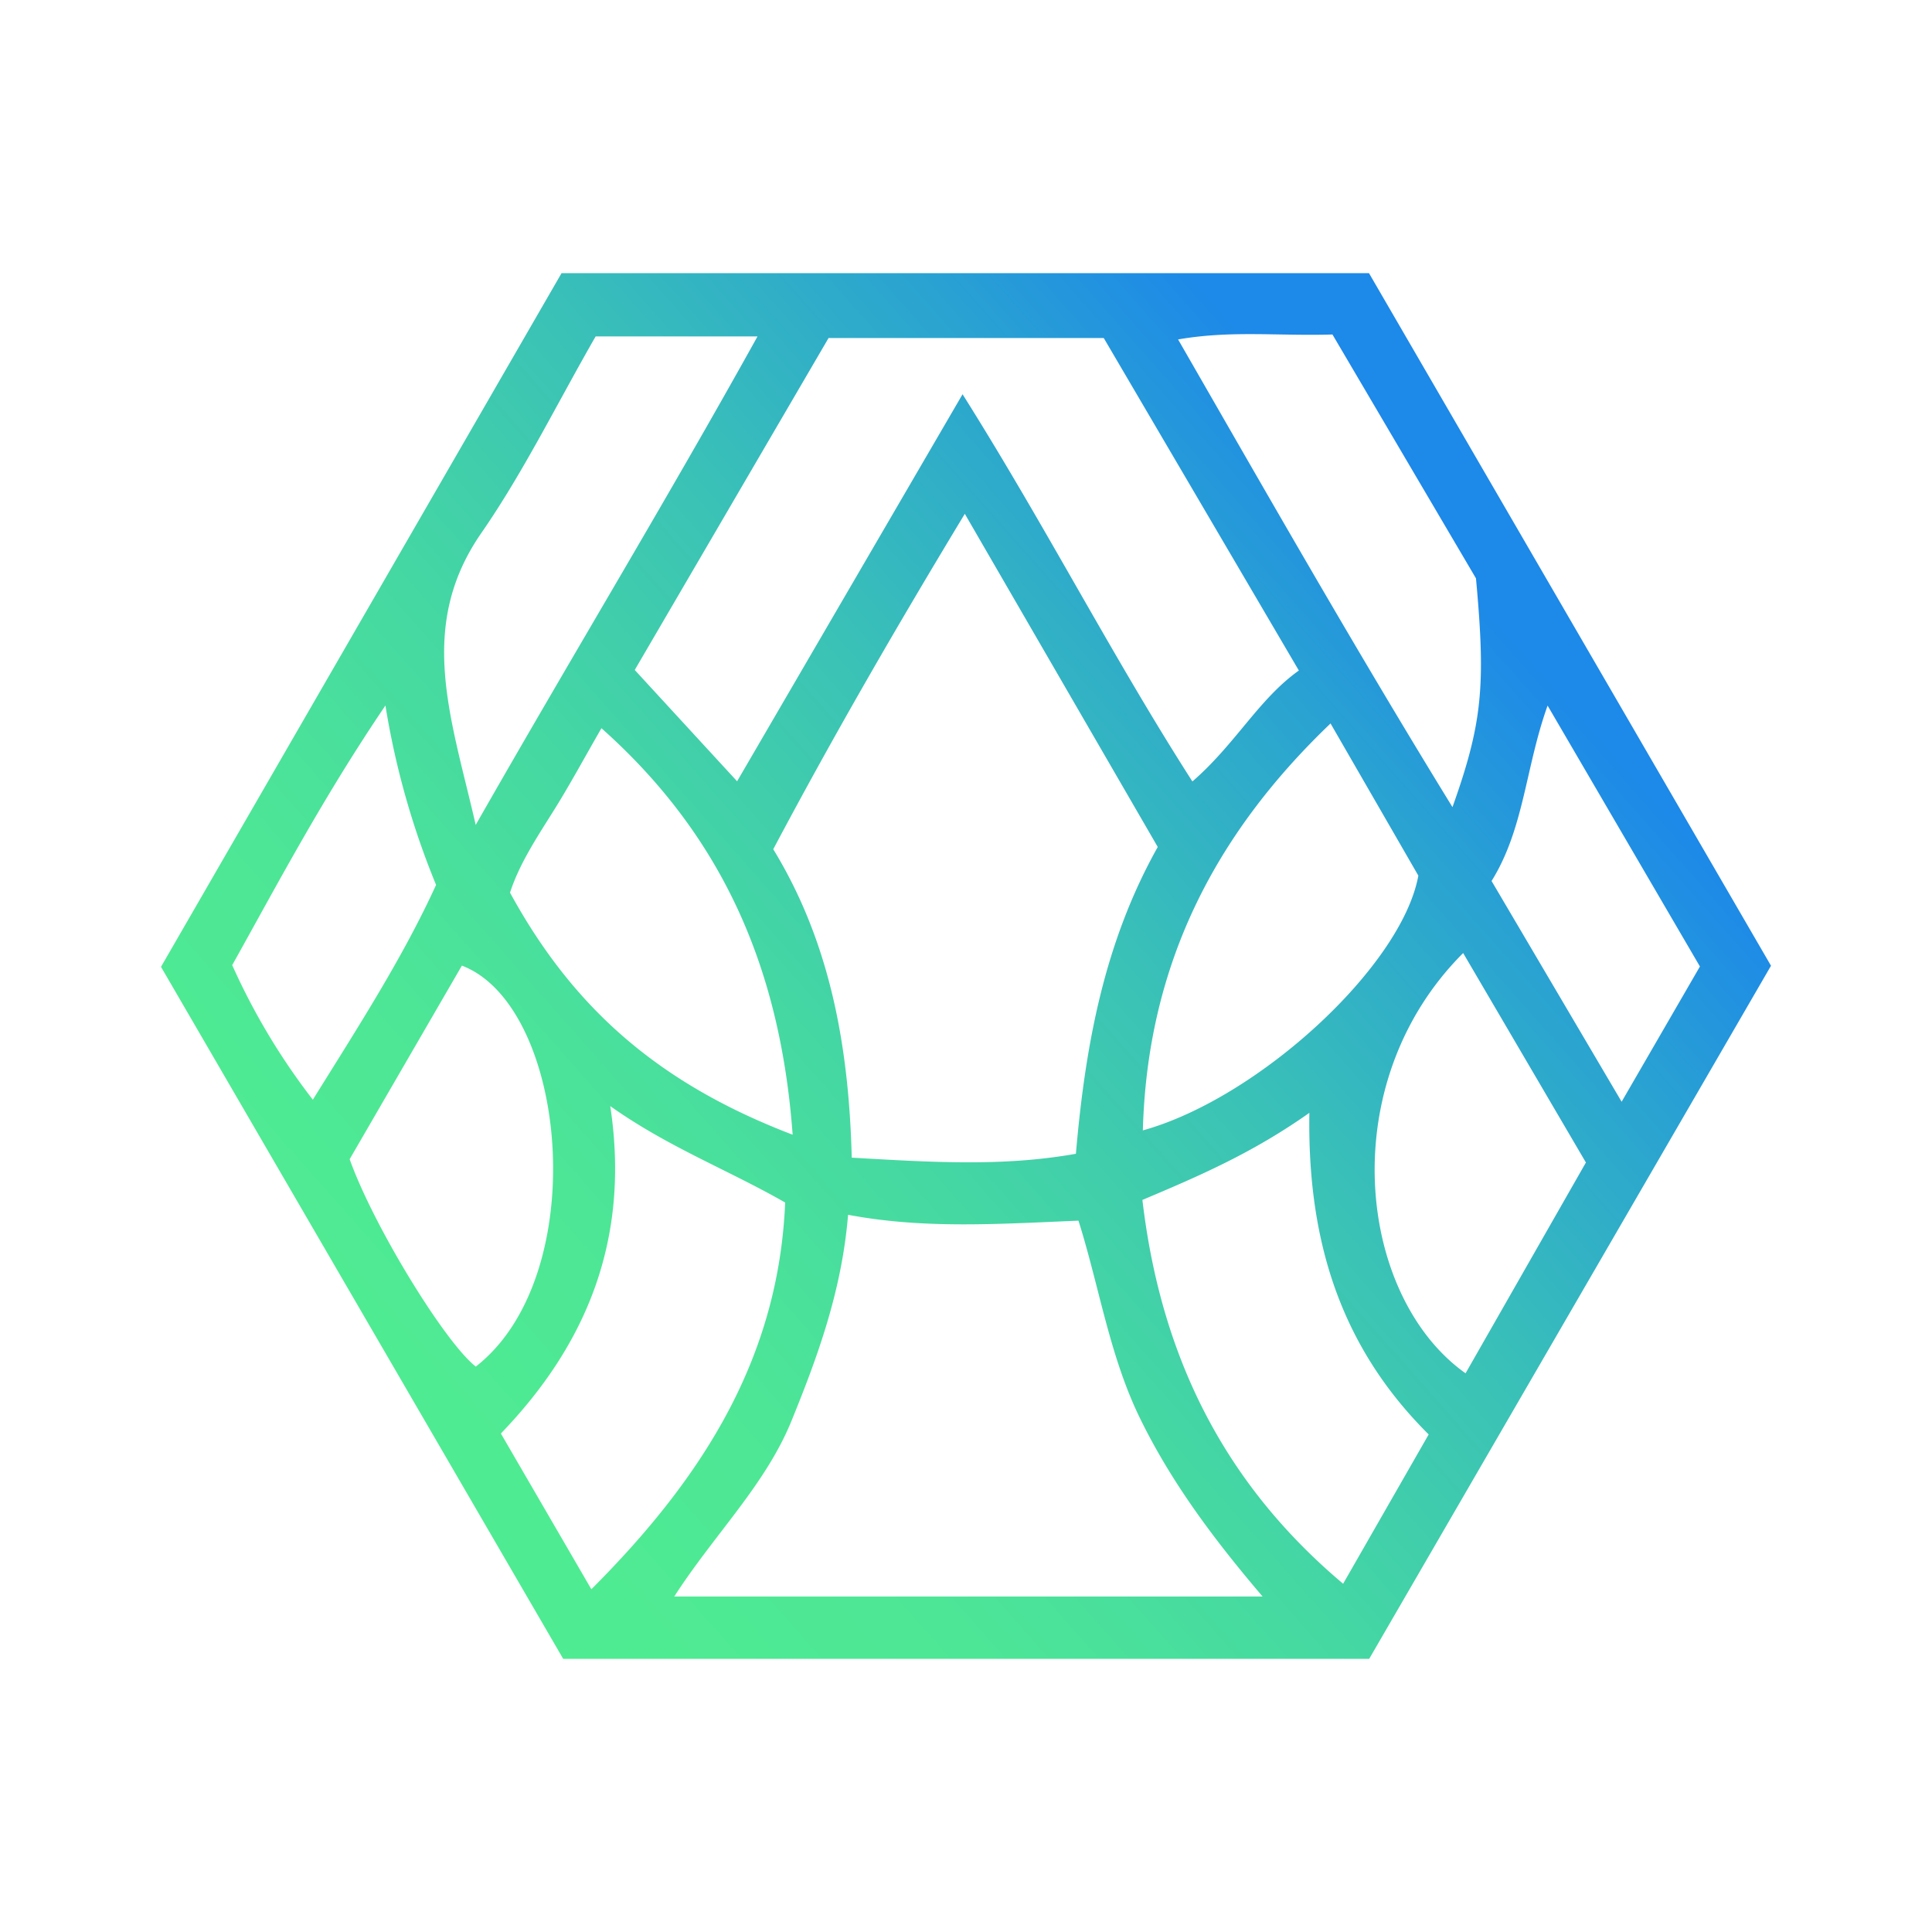 <svg id="Layer_1" data-name="Layer 1" xmlns="http://www.w3.org/2000/svg" xmlns:xlink="http://www.w3.org/1999/xlink" viewBox="0 0 300 300"><defs><linearGradient id="linear-gradient" x1="70.047" y1="220.745" x2="222.948" y2="85.289" gradientUnits="userSpaceOnUse"><stop offset="0" stop-color="#4feb92"/><stop offset="0.183" stop-color="#4de696"/><stop offset="0.395" stop-color="#45d8a2"/><stop offset="0.62" stop-color="#3ac1b7"/><stop offset="0.853" stop-color="#29a1d3"/><stop offset="1" stop-color="#1d89e8"/></linearGradient></defs><path d="M87.197,42.416h125.379C233.124,77.816,253.727,113.311,275,149.96c-20.738,35.773-41.609,71.775-62.391,107.623H87.451C66.8,222.052,46.176,186.566,25,150.13,45.59,114.472,66.402,78.429,87.197,42.416Zm62.619,37.37c-10.531,17.423-20.281,34.242-29.746,52.082,8.832,14.453,11.746,30.592,12.187,47.893,12.275.699,23.41,1.429,34.808-.602,1.471-17.078,4.461-32.931,12.709-47.641Zm46.235,168.115c-7.798-9.153-14.268-17.902-19.055-27.722-4.729-9.7-6.326-20.504-9.533-30.636-12.555.527-24.011,1.308-35.774-.911-.958,11.694-4.674,21.91-8.783,31.991-4.063,9.969-11.988,17.626-18.206,27.278ZM98.563,104.033,114.457,121.318c11.798-20.254,23.17-39.775,35.009-60.1,12.936,20.545,23.279,40.769,35.689,60.128,6.733-5.849,10.284-12.779,16.531-17.227l-30.299-51.634h-42.726C118.635,69.657,108.798,86.504,98.563,104.033ZM91.826,246.778c17.534-17.528,29.092-36.107,30.094-60.05-8.999-5.146-18.05-8.534-27.161-14.972,3.131,20.65-3.666,37.022-16.984,50.838C82.615,230.924,86.912,238.32,91.826,246.778Zm130.019-24.037c-13.806-13.719-18.845-30.272-18.526-49.94-8.864,6.251-17.027,9.769-25.927,13.522,2.803,23.884,12.367,43.784,31.168,59.6C213.19,237.843,217.303,230.666,221.844,222.741ZM92.492,52.238C86.398,62.843,81.292,73.302,74.741,82.767c-10.055,14.527-4.717,28.572-.872,45.324,15.073-26.428,29.643-50.429,43.757-75.852Zm90.44.469c14.074,24.45,27.684,48.347,42.609,72.624,4.653-13.084,5.182-18.81,3.649-35.521-7.477-12.705-15-25.488-22.287-37.871C198.459,52.196,191.166,51.279,182.932,52.707Zm23.674,59.63c-18.288,17.492-28.452,37.848-29.145,63.189,17.943-4.983,40.216-25.48,42.778-39.558C216.032,128.673,211.451,120.735,206.606,112.337Zm-83.525,63.86c-1.851-25.239-10.499-46.037-29.689-63.121-2.786,4.837-4.946,8.847-7.356,12.701-2.622,4.192-5.367,8.296-6.841,12.831C89.087,156.726,102.487,168.333,123.081,176.197Zm104.116-28.209c-20.307,20.307-16.333,53.42.374,65.256,6.212-10.88,12.405-21.726,18.688-32.73C239.878,169.626,233.721,159.119,227.198,147.988ZM54.294,180.001c3.749,10.493,14.879,28.563,19.588,32.202,18.162-14.143,14.312-55.973-2.16-62.263C65.836,160.094,59.9,170.333,54.294,180.001Zm186.016-70.437c-3.435,9.56-3.646,19.131-8.7,27.238,6.624,11.242,13.099,22.232,20.196,34.277,4.522-7.811,8.294-14.328,12.157-21.002Zm-180.461-.013C50.173,123.832,43.225,137.018,36.058,149.866a102.746,102.746,0,0,0,12.519,20.897c7.165-11.516,13.949-22.02,19.137-33.354A125.728,125.728,0,0,1,59.849,109.551Z" fill="url(#linear-gradient)"/></svg>